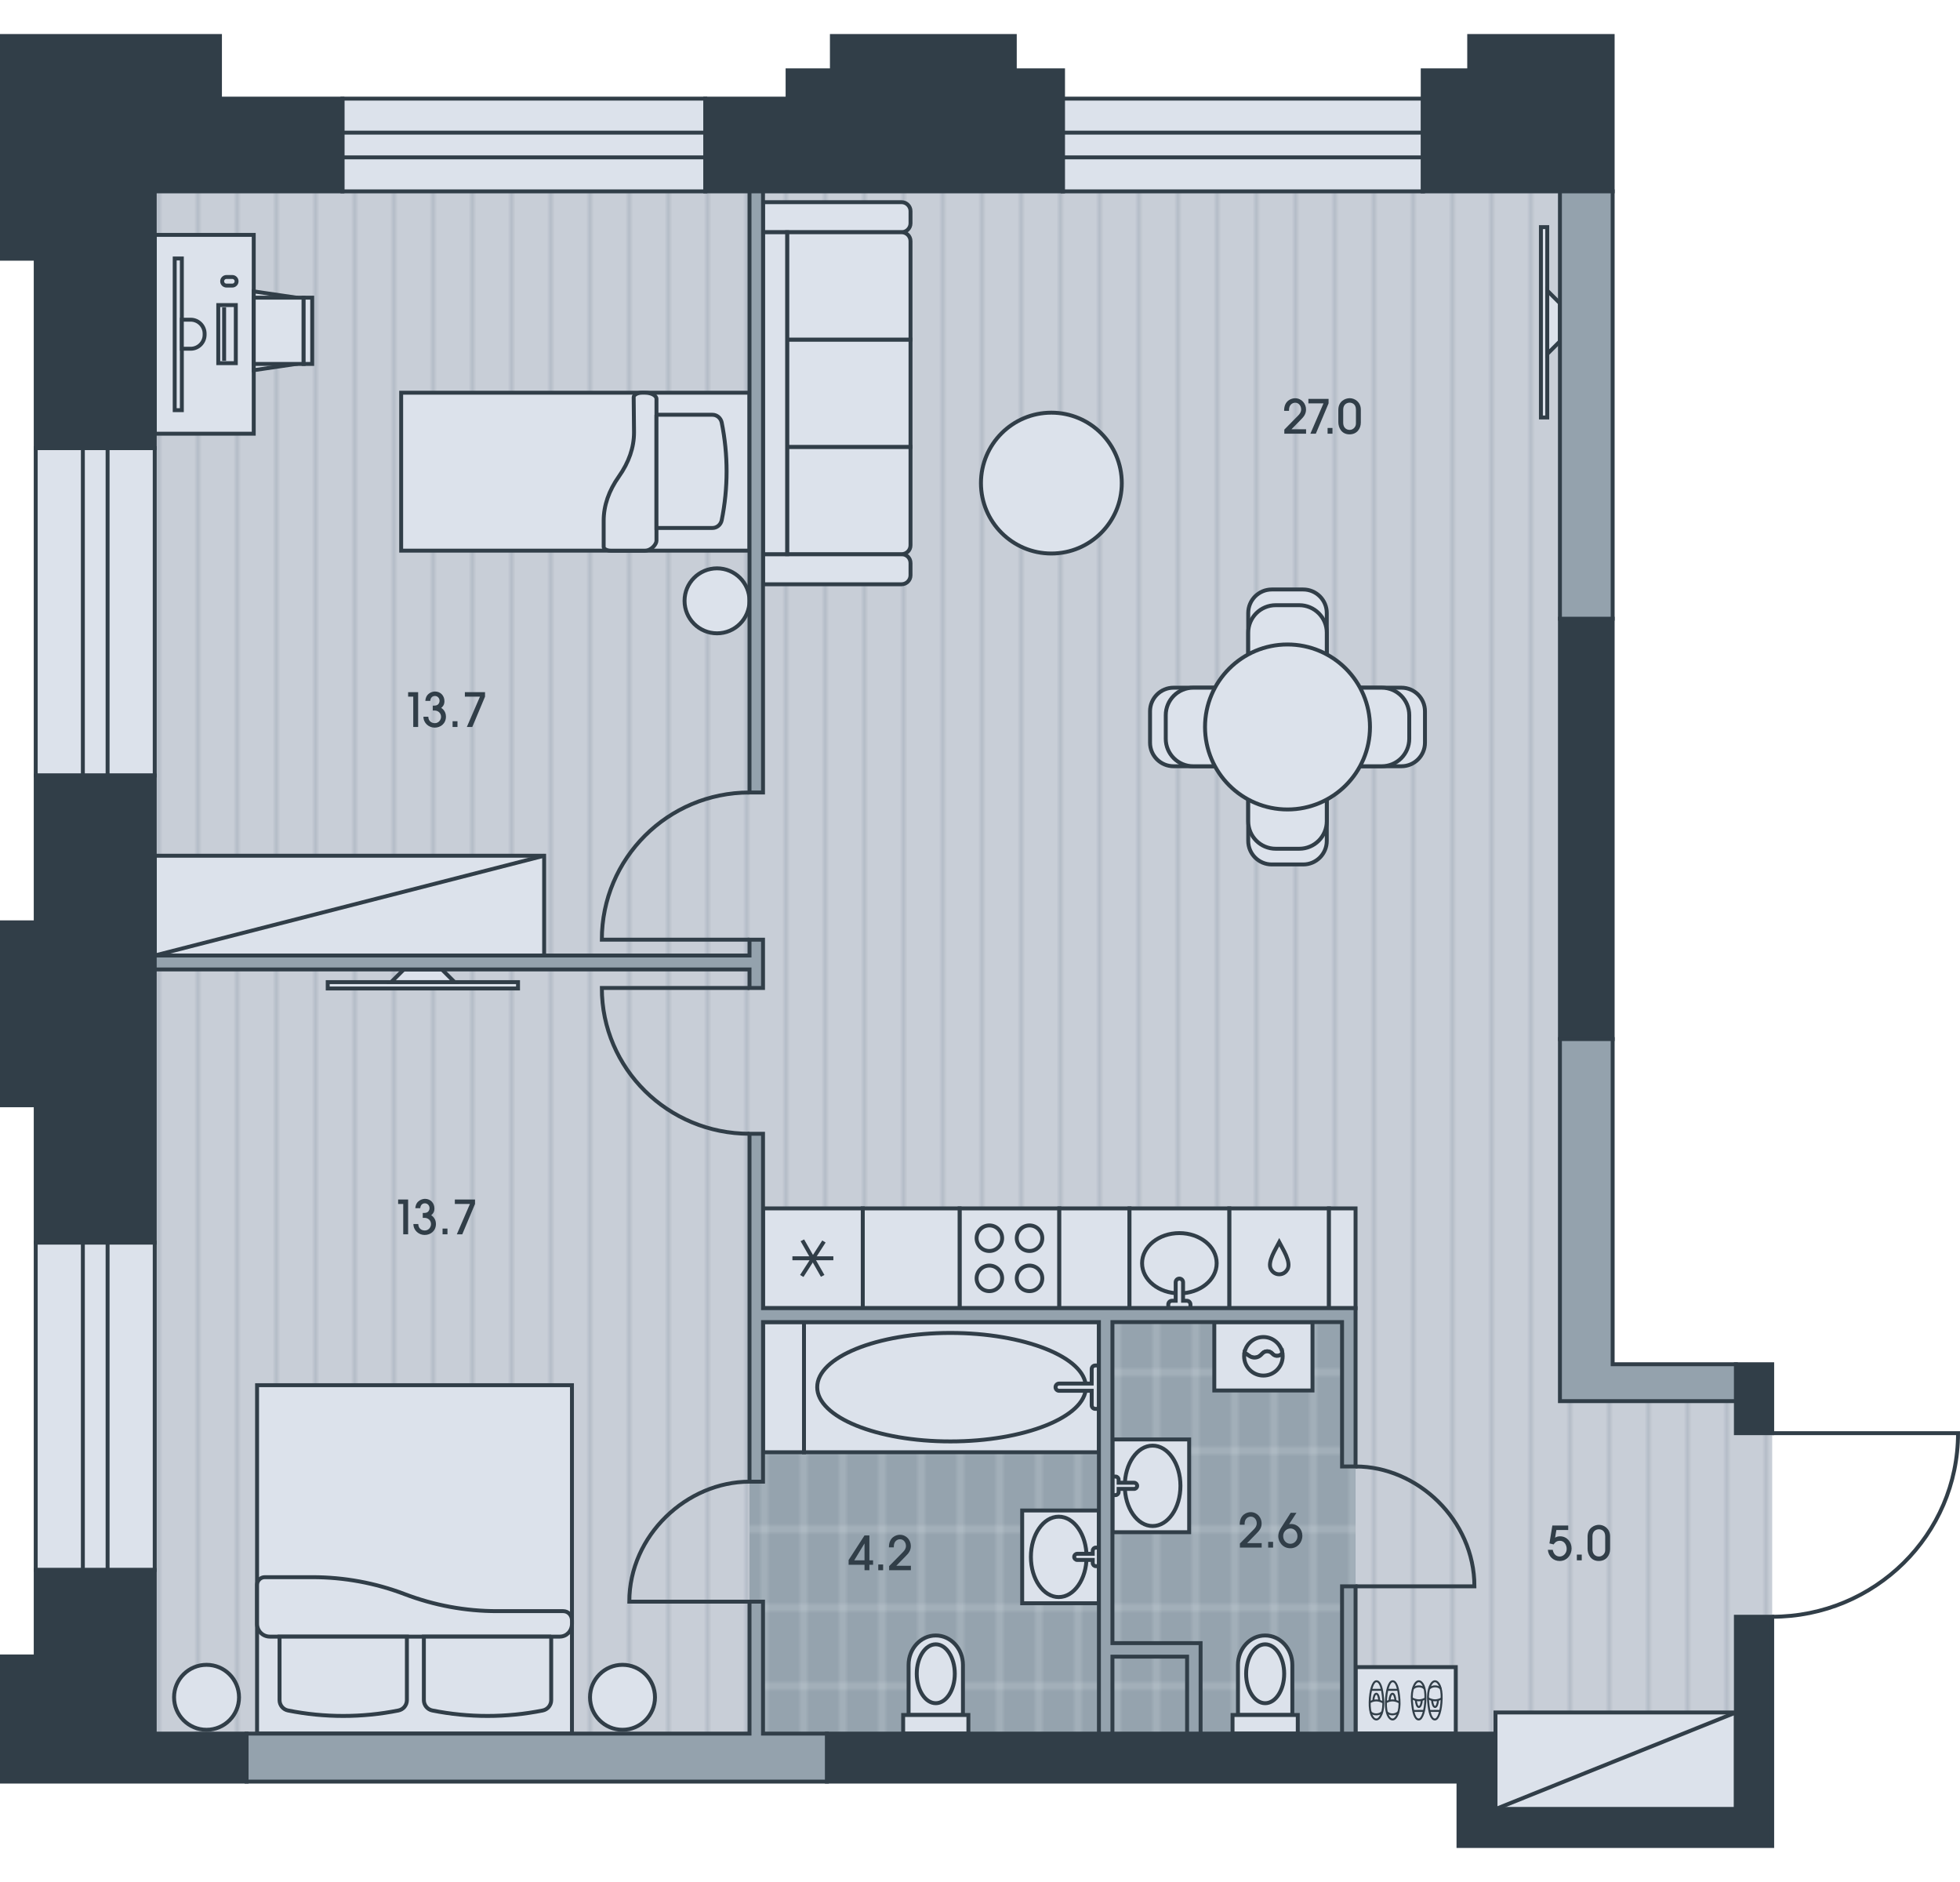 <?xml version="1.0" encoding="utf-8"?>
<!-- Generator: Adobe Illustrator 26.0.2, SVG Export Plug-In . SVG Version: 6.00 Build 0)  -->
<svg version="1.1" id="Flat_04" xmlns="http://www.w3.org/2000/svg" xmlns:xlink="http://www.w3.org/1999/xlink" x="0px"
	 y="0px" viewBox="0 0 500 480" style="enable-background:new 0 0 500 480;" xml:space="preserve">
<style type="text/css">
	.st0{fill:none;}
	.st1{fill:#C8CED7;}
	.st2{opacity:0.5;fill:none;stroke:#95A3AE;stroke-width:0.75;enable-background:new    ;}
	.st3{fill:#95A3AE;}
	.st4{opacity:0.5;fill:none;stroke:#DCE2EB;stroke-width:0.75;enable-background:new    ;}
	.st5{fill-rule:evenodd;clip-rule:evenodd;fill:url(#floor);}
	.st6{fill-rule:evenodd;clip-rule:evenodd;fill:url(#wet_floor);}
	.st7{fill-rule:evenodd;clip-rule:evenodd;fill:#DCE2EB;stroke:#313E48;stroke-miterlimit:22.926;}
	.st8{fill-rule:evenodd;clip-rule:evenodd;fill:none;stroke:#313E48;stroke-width:0.5;stroke-miterlimit:22.926;}
	.st9{fill:#DCE2EB;stroke:#313E48;stroke-miterlimit:10;}
	.st10{fill-rule:evenodd;clip-rule:evenodd;fill:#313E48;stroke:#313E48;stroke-miterlimit:22.926;}
	.st11{fill-rule:evenodd;clip-rule:evenodd;fill:#94A2AD;stroke:#313E48;stroke-miterlimit:22.926;}
	.st12{fill-rule:evenodd;clip-rule:evenodd;fill:none;stroke:#313E48;stroke-miterlimit:22.926;}
	.st13{fill:#313E48;}
</style>
<pattern  width="30" height="50" patternUnits="userSpaceOnUse" id="floor" viewBox="0 -50 30 50" style="overflow:visible;">
	<g>
		<rect y="-50" class="st0" width="30" height="50"/>
		<rect x="0" y="-50" class="st1" width="30" height="50"/>
		<line class="st2" x1="0.375" y1="0" x2="0.375" y2="-50"/>
		<line class="st2" x1="10.375" y1="0" x2="10.375" y2="-50"/>
		<line class="st2" x1="20.375" y1="0" x2="20.375" y2="-50"/>
	</g>
</pattern>
<pattern  width="30" height="60" patternUnits="userSpaceOnUse" id="wet_floor" viewBox="0 -60 30 60" style="overflow:visible;">
	<g>
		<rect y="-60" class="st0" width="30" height="60"/>
		<rect y="-60" class="st3" width="30" height="60"/>
		<line class="st4" x1="5" y1="0" x2="5" y2="-60"/>
		<line class="st4" x1="15" y1="0" x2="15" y2="-60"/>
		<line class="st4" x1="25" y1="0" x2="25" y2="-60"/>
		<line class="st4" x1="30" y1="-50" x2="0" y2="-50"/>
		<line class="st4" x1="30" y1="-10" x2="0" y2="-10"/>
		<line class="st4" x1="30" y1="-30" x2="0" y2="-30"/>
	</g>
</pattern>
<polygon id="Floor_00000095325362333983307740000000423665619142208665_" class="st5" points="452.09,470.556 372.063,470.641 
	372.063,454.181 9.111,454.606 9.111,25.156 411.393,25.156 411.393,347.948 452.09,347.948 "/>
<g id="Wet_Floor_00000178195280402530203030000000135866545099286941_">
	<rect x="282.385" y="335.42" class="st6" width="63.42" height="109.211"/>
	<rect x="191.201" y="335.42" class="st6" width="91.184" height="109.211"/>
</g>
<g id="Furniture_00000158024868628435865240000008769549118311353984_">
	<g id="Room_00000181774351377072221090000010429416453859426967_">
		<g>
			<rect x="393.088" y="57.928" class="st7" width="1.619" height="48.546"/>
			<polygon class="st7" points="397.943,77.345 394.707,74.109 394.707,90.291 397.943,87.055 			"/>
		</g>
		<g>
			<rect x="102.339" y="100.159" class="st7" width="88.862" height="40.281"/>
			<path class="st7" d="M161.654,101.303c0-0.617,0.969-1.144,2.113-1.144h0.793c1.585,0,2.906,0.704,2.906,1.584l0,36.172
				c0,0.879-1.321,2.525-2.906,2.525h-8.803c-0.968,0-1.76-0.441-1.76-0.968v-6.663c0-3.873,1.321-7.658,3.873-11.268
				c2.553-3.609,3.873-7.394,3.873-11.268L161.654,101.303z"/>
			<path class="st7" d="M167.465,105.783l0,28.875h14.261c1.144,0,2.112-0.792,2.376-1.936c1.673-8.275,1.673-16.726,0-25.001
				c-0.264-1.144-1.232-1.937-2.376-1.937H167.465z"/>
			<path class="st7" d="M182.916,144.955c4.576,0,8.285,3.71,8.285,8.285c0,4.577-3.709,8.287-8.285,8.287
				c-4.576,0-8.285-3.71-8.285-8.287C174.631,148.665,178.34,144.955,182.916,144.955z"/>
		</g>
		<g>
			<rect x="381.503" y="436.762" class="st7" width="61.324" height="24.645"/>
			<line class="st7" x1="381.503" y1="461.407" x2="442.827" y2="436.762"/>
		</g>
		<g>
			<path class="st7" d="M229.981,51.563l-35.334,0v7.671l35.334,0c1.251,0,2.293-1.036,2.293-2.281l0-3.11
				C232.274,52.6,231.232,51.563,229.981,51.563z"/>
			<path class="st7" d="M229.981,141.345h-35.334v7.671l35.334,0c1.251,0,2.293-1.037,2.293-2.28v-3.11
				C232.274,142.278,231.232,141.345,229.981,141.345z"/>
			<path class="st7" d="M232.274,113.974l-31.477,0l0,27.371h29.212c1.246,0,2.265-1.019,2.265-2.265V113.974z"/>
			<rect x="200.797" y="86.602" class="st7" width="31.477" height="27.371"/>
			<path class="st7" d="M232.274,86.604l-31.477,0V59.233l29.212,0c1.246,0,2.265,1.019,2.265,2.265V86.604z"/>
			<rect x="194.648" y="59.235" class="st7" width="6.15" height="82.11"/>
		</g>
		<g>
			<rect x="83.602" y="250.491" class="st7" width="48.546" height="1.619"/>
			<polygon class="st7" points="103.02,247.254 99.784,250.491 115.966,250.491 112.73,247.254 			"/>
		</g>
		<g>
			<rect x="39.473" y="59.908" class="st7" width="25.256" height="50.707"/>
			<polygon class="st7" points="75.543,92.822 64.729,94.417 64.729,74.322 75.543,75.905 			"/>
			<rect x="64.73" y="75.918" class="st7" width="12.729" height="16.904"/>
			<rect x="77.458" y="75.918" class="st7" width="2.187" height="16.904"/>
			<rect x="55.682" y="77.807" class="st7" width="4.474" height="14.816"/>
			<rect x="44.567" y="65.925" class="st7" width="1.822" height="38.686"/>
			<path class="st7" d="M46.389,88.945h2.251c1.958,0,3.559-1.602,3.559-3.56v-0.288c0-1.959-1.602-3.561-3.559-3.561h-2.251
				L46.389,88.945z"/>
			<path class="st7" d="M59.26,72.835h-1.492c-0.602,0-1.094-0.492-1.094-1.094v-0.001c0-0.602,0.492-1.094,1.094-1.094h1.492
				c0.602,0,1.094,0.492,1.094,1.094v0.001C60.353,72.343,59.862,72.835,59.26,72.835z"/>
			<rect x="57.172" y="78.901" class="st7" width="0.004" height="12.629"/>
		</g>
		<g>
			<rect x="39.473" y="218.254" class="st7" width="99.341" height="25.445"/>
			<line class="st7" x1="39.473" y1="243.699" x2="138.814" y2="218.254"/>
		</g>
		<g>
			<rect x="345.805" y="425.194" class="st7" width="25.568" height="16.958"/>
			<g>
				<g>
					<g>
						<path class="st8" d="M352.861,433.49c-0.243-3.09-0.803-4.681-1.727-4.691c-0.925-0.01-1.637,2.339-1.721,5.296
							s0.785,4.445,1.71,4.455C352.048,438.559,353.105,436.58,352.861,433.49z"/>
						<line class="st8" x1="349.779" y1="430.991" x2="352.527" y2="430.98"/>
						<path class="st8" d="M349.411,434.178c1.09-0.653,2.244-0.678,3.484,0.048"/>
						<path class="st8" d="M349.635,436.654c0.644,0.792,2.22,0.806,2.977-0.013"/>
						<path class="st8" d="M351.86,433.786c-0.055-1.039-0.382-1.81-0.767-1.81c-0.384,0-0.711,0.77-0.767,1.806"/>
					</g>
					<g>
						<path class="st8" d="M356.995,433.49c-0.243-3.09-0.803-4.681-1.727-4.691c-0.925-0.01-1.637,2.339-1.721,5.296
							s0.785,4.445,1.71,4.455C356.181,438.559,357.238,436.58,356.995,433.49z"/>
						<line class="st8" x1="353.913" y1="430.991" x2="356.661" y2="430.98"/>
						<path class="st8" d="M353.545,434.178c1.09-0.653,2.244-0.678,3.484,0.048"/>
						<path class="st8" d="M353.769,436.654c0.644,0.792,2.22,0.806,2.977-0.013"/>
						<path class="st8" d="M355.994,433.786c-0.055-1.039-0.382-1.81-0.767-1.81c-0.384,0-0.711,0.77-0.767,1.806"/>
					</g>
				</g>
				<g>
					<g>
						<path class="st8" d="M364.317,433.858c0.243,3.09,0.803,4.681,1.727,4.692c0.925,0.01,1.637-2.339,1.721-5.296
							s-0.785-4.445-1.71-4.455C365.131,428.788,364.074,430.768,364.317,433.858z"/>
						<line class="st8" x1="367.399" y1="436.357" x2="364.651" y2="436.368"/>
						<path class="st8" d="M367.767,433.17c-1.09,0.653-2.244,0.678-3.484-0.048"/>
						<path class="st8" d="M367.543,430.694c-0.644-0.792-2.22-0.807-2.977,0.013"/>
						<path class="st8" d="M365.318,433.561c0.055,1.039,0.382,1.81,0.767,1.81c0.384,0,0.711-0.77,0.767-1.807"/>
					</g>
					<g>
						<path class="st8" d="M360.183,433.858c0.243,3.09,0.803,4.681,1.727,4.692c0.925,0.01,1.637-2.339,1.721-5.296
							c0.085-2.957-0.785-4.445-1.71-4.455C360.997,428.788,359.94,430.768,360.183,433.858z"/>
						<line class="st8" x1="363.266" y1="436.357" x2="360.517" y2="436.368"/>
						<path class="st8" d="M363.634,433.17c-1.09,0.653-2.244,0.678-3.484-0.048"/>
						<path class="st8" d="M363.41,430.694c-0.644-0.792-2.22-0.807-2.977,0.013"/>
						<path class="st8" d="M361.184,433.561c0.055,1.039,0.382,1.81,0.767,1.81c0.384,0,0.711-0.77,0.767-1.807"/>
					</g>
				</g>
			</g>
		</g>
		<path class="st7" d="M268.207,105.249c9.92,0,17.962,8.042,17.962,17.962s-8.042,17.962-17.962,17.962
			c-9.92,0-17.962-8.042-17.962-17.962S258.287,105.249,268.207,105.249z"/>
		<g>
			<rect x="65.58" y="353.29" class="st7" width="80.328" height="88.862"/>
			<path class="st7" d="M143.66,410.919c1.307,0,2.249,1.06,2.249,2.367v0.881c0,1.794-1.336,3.248-3.13,3.248l-73.949,0
				c-1.795,0-3.249-1.454-3.249-3.248l0-9.951c0-1.083,0.877-1.96,1.959-1.96h12.182c8.043,0,16.019,1.469,23.535,4.331
				c7.517,2.863,15.493,4.332,23.536,4.332H143.66z"/>
			<path class="st7" d="M140.613,417.415l-32.484,0l0,16.201c0,1.284,0.906,2.388,2.164,2.64c9.292,1.858,18.863,1.858,28.155,0
				c1.259-0.252,2.164-1.357,2.164-2.64V417.415z"/>
			<path class="st7" d="M103.799,417.415H71.314l0,16.201c0,1.284,0.905,2.388,2.165,2.64c9.293,1.858,18.862,1.858,28.155,0
				c1.26-0.252,2.165-1.357,2.165-2.64V417.415z"/>
			<path class="st7" d="M60.974,432.892c0,4.576-3.71,8.285-8.285,8.285c-4.576,0-8.285-3.709-8.285-8.285
				c0-4.576,3.709-8.285,8.285-8.285C57.264,424.607,60.974,428.316,60.974,432.892z"/>
			<path class="st7" d="M167.088,432.892c0,4.576-3.71,8.285-8.286,8.285c-4.575,0-8.285-3.709-8.285-8.285
				c0-4.576,3.71-8.285,8.285-8.285C163.378,424.607,167.088,428.316,167.088,432.892z"/>
		</g>
	</g>
	<g id="Kitchen_00000096768971751004407710000002612038040741023893_">
		<g>
			<g>
				<rect x="244.792" y="308.201" class="st7" width="25.441" height="25.441"/>
				<g>
					<path class="st7" d="M262.632,329.299c-1.799,0-3.258-1.458-3.258-3.258c0-1.799,1.459-3.258,3.258-3.258
						c1.799,0,3.258,1.458,3.258,3.258C265.89,327.841,264.431,329.299,262.632,329.299z"/>
					<path class="st7" d="M262.632,319.061c-1.799,0-3.258-1.459-3.258-3.259c0-1.799,1.459-3.258,3.258-3.258
						c1.799,0,3.258,1.459,3.258,3.258C265.89,317.602,264.431,319.061,262.632,319.061z"/>
					<path class="st7" d="M252.392,329.299c-1.799,0-3.258-1.458-3.258-3.258c0-1.799,1.458-3.258,3.258-3.258
						c1.799,0,3.258,1.458,3.258,3.258C255.65,327.841,254.192,329.299,252.392,329.299z"/>
					<path class="st7" d="M252.392,319.061c-1.799,0-3.258-1.459-3.258-3.259c0-1.799,1.458-3.258,3.258-3.258
						c1.799,0,3.258,1.459,3.258,3.258C255.65,317.602,254.192,319.061,252.392,319.061z"/>
				</g>
			</g>
			<rect x="220.089" y="308.201" class="st7" width="24.702" height="25.441"/>
			<g>
				<rect x="194.648" y="308.201" class="st7" width="25.441" height="25.441"/>
				<g>
					
						<rect x="202.644" y="320.919" transform="matrix(0.541 -0.841 0.841 0.541 -174.72 321.815)" class="st7" width="9.448" height="0.005"/>
					<rect x="202.645" y="320.919" class="st7" width="9.447" height="0.005"/>
					
						<rect x="207.366" y="316.198" transform="matrix(0.868 -0.496 0.496 0.868 -131.899 145.167)" class="st7" width="0.005" height="9.448"/>
				</g>
			</g>
			<g>
				<rect x="313.581" y="308.201" class="st7" width="25.441" height="25.441"/>
				<path class="st7" d="M326.334,325.007c-1.185,0-1.843-0.789-2.125-1.317c-0.979-1.825,1.281-5.212,2.125-6.853
					c0.844,1.641,3.104,5.028,2.125,6.853C328.177,324.217,327.518,325.007,326.334,325.007z"/>
			</g>
			<rect x="270.233" y="308.201" class="st7" width="17.907" height="25.441"/>
			<rect x="339.023" y="308.201" class="st7" width="6.783" height="25.441"/>
			<g>
				<rect x="288.14" y="308.201" class="st7" width="25.441" height="25.441"/>
				<path class="st7" d="M300.86,314.5c-5.255,0-9.515,3.441-9.515,7.686c0,4.245,4.26,7.686,9.515,7.686
					c5.256,0,9.517-3.441,9.517-7.686C310.376,317.941,306.116,314.5,300.86,314.5z"/>
				<path class="st7" d="M300.86,333.642h2.827l0-0.943c0-0.52-0.421-0.943-0.942-0.943h-0.942v-4.711
					c0-0.52-0.422-0.942-0.943-0.942c-0.519,0-0.942,0.422-0.942,0.942v4.711h-0.943c-0.519,0-0.942,0.422-0.942,0.943v0.943H300.86
					z"/>
			</g>
		</g>
		<g>
			<g>
				<path class="st7" d="M324.436,150.346h8.016c3.32,0,6.012,2.692,6.012,6.012v58.11c0,3.32-2.692,6.011-6.012,6.011h-8.016
					c-3.32,0-6.011-2.691-6.011-6.011v-58.11C318.425,153.038,321.117,150.346,324.436,150.346z"/>
				<path class="st7" d="M325.439,154.354h6.012c3.873,0,7.013,3.14,7.013,7.014v48.09c0,3.874-3.14,7.013-7.013,7.013h-6.012
					c-3.873,0-7.013-3.139-7.013-7.013v-48.09C318.425,157.494,321.566,154.354,325.439,154.354z"/>
			</g>
			<g>
				<path class="st7" d="M363.511,181.405v8.015c0,3.32-2.691,6.011-6.011,6.011h-58.111c-3.32,0-6.011-2.691-6.011-6.011v-8.015
					c0-3.32,2.691-6.011,6.011-6.011H357.5C360.82,175.394,363.511,178.085,363.511,181.405z"/>
				<path class="st7" d="M359.504,182.408v6.011c0,3.873-3.14,7.013-7.013,7.013h-48.091c-3.873,0-7.013-3.14-7.013-7.013v-6.011
					c0-3.874,3.14-7.013,7.013-7.013h48.091C356.363,175.394,359.504,178.534,359.504,182.408z"/>
			</g>
			<path class="st7" d="M328.444,164.373c11.621,0,21.041,9.42,21.041,21.04c0,11.62-9.42,21.04-21.041,21.04
				c-11.62,0-21.04-9.42-21.04-21.04C307.405,173.793,316.824,164.373,328.444,164.373z"/>
		</g>
	</g>
	<g id="Bathroom_00000120545083950765846540000006533121941660785085_">
		<g>
			<rect x="260.761" y="385.247" class="st7" width="19.576" height="23.66"/>
			<path class="st7" d="M270.084,386.824c-3.92,0-7.098,4.591-7.098,10.253c0,5.662,3.178,10.253,7.098,10.253
				c3.921,0,7.098-4.591,7.098-10.253C277.182,391.414,274.005,386.824,270.084,386.824z"/>
			<path class="st7" d="M280.337,399.443h-0.788c-0.435,0-0.788-0.353-0.788-0.788v-0.789h-3.943c-0.436,0-0.789-0.353-0.789-0.788
				s0.353-0.788,0.789-0.788h3.943V395.5c0-0.435,0.353-0.788,0.788-0.788h0.788V399.443z"/>
		</g>
		<g>
			<path class="st7" d="M329.678,424.636c0-4.148-3.104-7.511-6.934-7.511c-3.829,0-6.934,3.362-6.934,7.511v12.768h13.868V424.636z
				"/>
			<path class="st7" d="M322.744,419.378c-2.68,0-4.854,3.363-4.854,7.511s2.174,7.511,4.854,7.511c2.681,0,4.854-3.363,4.854-7.511
				S325.424,419.378,322.744,419.378z"/>
			<rect x="314.423" y="437.403" class="st7" width="16.642" height="4.749"/>
		</g>
		<g>
			<path class="st7" d="M245.651,424.636c0-4.148-3.104-7.511-6.934-7.511c-3.829,0-6.934,3.362-6.934,7.511v12.768h13.868V424.636z
				"/>
			<path class="st7" d="M238.717,419.378c-2.68,0-4.854,3.363-4.854,7.511s2.174,7.511,4.854,7.511c2.681,0,4.854-3.363,4.854-7.511
				S241.397,419.378,238.717,419.378z"/>
			<rect x="230.396" y="437.403" class="st7" width="16.642" height="4.749"/>
		</g>
		<g>
			<rect x="283.783" y="367.128" class="st7" width="19.576" height="23.66"/>
			<path class="st7" d="M294.036,389.212c3.92,0,7.098-4.591,7.098-10.253c0-5.662-3.178-10.253-7.098-10.253
				c-3.921,0-7.098,4.591-7.098,10.253C286.938,384.621,290.115,389.212,294.036,389.212z"/>
			<path class="st7" d="M283.783,376.592h0.788c0.435,0,0.788,0.353,0.788,0.788v0.789h3.943c0.436,0,0.789,0.353,0.789,0.788
				c0,0.435-0.353,0.788-0.789,0.788h-3.943v0.788c0,0.435-0.353,0.788-0.788,0.788h-0.788V376.592z"/>
		</g>
		<g>
			<rect x="309.77" y="337.198" class="st7" width="25.051" height="17.444"/>
			<path class="st7" d="M322.294,341.004c-2.398,0-4.396,1.718-4.828,3.991l1.311,0.874c0.901,0.601,2.103,0.483,2.87-0.284
				l0.433-0.433c0.664-0.662,1.737-0.661,2.398,0.002l0.195,0.196c0.727,0.726,1.928,0.574,2.466-0.275
				C326.737,342.761,324.722,341.004,322.294,341.004z"/>
			<path class="st7" d="M321.647,345.584c-0.767,0.767-1.969,0.886-2.87,0.284l-1.311-0.874c-0.057,0.3-0.087,0.61-0.087,0.926
				c0,2.714,2.201,4.915,4.915,4.915c2.716,0,4.917-2.201,4.917-4.915c0-0.288-0.025-0.572-0.073-0.847
				c-0.538,0.85-1.739,1.002-2.466,0.275l-0.195-0.196c-0.661-0.663-1.734-0.664-2.398-0.002L321.647,345.584z"/>
		</g>
		<g>
			<g>
				<rect x="205.098" y="337.198" class="st7" width="75.239" height="33.201"/>
				<path class="st7" d="M242.442,367.632c-18.76,0-33.969-6.194-33.969-13.834c0-7.64,15.209-13.834,33.969-13.834
					c18.761,0,34.569,6.193,34.569,13.834C277.011,361.439,261.203,367.632,242.442,367.632z"/>
				<path class="st7" d="M280.337,353.798v-5.534h-0.922c-0.509,0-0.923,0.414-0.923,0.922v3.689l-8.3,0
					c-0.509,0-0.923,0.414-0.923,0.922c0,0.509,0.414,0.923,0.923,0.923h8.3v3.689c0,0.509,0.414,0.923,0.923,0.923h0.922V353.798z"
					/>
			</g>
			<rect x="194.648" y="337.198" class="st7" width="10.45" height="33.201"/>
		</g>
	</g>
</g>
<g id="Windows_00000080888586223262269880000010319991240480361401_">
	<g>
		<rect x="9.111" y="316.917" class="st9" width="30.361" height="83.499"/>
		<rect x="21.137" y="316.917" class="st9" width="6.311" height="83.499"/>
	</g>
	<g>
		<rect x="9.111" y="114.288" class="st9" width="30.361" height="83.499"/>
		<rect x="21.137" y="114.288" class="st9" width="6.311" height="83.499"/>
	</g>
	<g>
		<rect x="87.358" y="25.156" class="st9" width="92.561" height="23.653"/>
		<rect x="87.358" y="33.827" class="st9" width="92.561" height="6.311"/>
	</g>
	<g>
		<rect x="271.101" y="25.156" class="st9" width="91.914" height="23.653"/>
		<rect x="271.101" y="33.827" class="st9" width="91.914" height="6.311"/>
	</g>
</g>
<g id="Walls_00000124135399311019435980000002745800904501143448_">
	<g>
		<polygon class="st10" points="9.112,197.785 9.112,235.24 0.5,235.24 0.5,281.896 9.112,281.896 9.112,316.918 39.473,316.918 
			39.473,197.785 		"/>
		<polygon class="st10" points="87.36,25.156 56.115,25.156 56.115,17.94 56.115,9.183 0.5,9.183 0.5,17.94 0.5,37.285 0.5,65.987 
			9.112,65.987 9.112,114.289 39.473,114.289 39.473,48.809 87.36,48.809 		"/>
		<polygon class="st10" points="258.874,17.94 258.874,9.183 212.218,9.183 212.218,17.94 200.913,17.94 200.913,25.156 
			179.918,25.156 179.918,48.809 271.181,48.809 271.181,42.199 271.181,25.156 271.181,17.94 		"/>
		<rect x="442.827" y="347.948" class="st10" width="9.263" height="17.581"/>
		<rect x="397.943" y="157.801" class="st10" width="13.45" height="107.215"/>
		<polygon class="st10" points="442.827,412.347 442.827,461.407 381.503,461.407 381.503,442.152 380.147,442.152 372.063,442.152 
			210.936,442.152 210.936,454.394 372.063,454.394 372.063,470.817 376.186,470.817 381.503,470.817 452.09,470.817 
			452.09,464.946 452.09,461.407 452.09,412.347 		"/>
		<polygon class="st10" points="39.472,442.152 39.472,400.415 9.111,400.415 9.111,422.471 0.5,422.471 0.5,454.394 9.111,454.394 
			34.763,454.394 39.472,454.394 62.905,454.394 62.905,442.152 		"/>
		<polygon class="st10" points="374.797,9.183 374.797,17.94 362.937,17.94 362.937,25.156 362.937,42.199 362.937,48.809 
			411.393,48.809 411.393,42.199 411.393,36.317 411.393,25.156 411.393,17.94 411.393,9.183 		"/>
	</g>
	<g>
		<rect x="342.359" y="404.591" class="st11" width="3.446" height="37.561"/>
		<rect x="397.943" y="48.809" class="st11" width="13.45" height="108.992"/>
		<rect x="191.201" y="48.809" class="st11" width="3.446" height="153.315"/>
		<polygon class="st11" points="191.201,239.666 191.201,243.699 39.472,243.699 39.472,247.254 191.201,247.254 191.201,251.981 
			194.648,251.981 194.648,239.666 		"/>
		<polygon class="st11" points="342.359,333.642 283.783,333.642 280.337,333.642 194.648,333.642 194.648,289.165 191.201,289.165 
			191.201,333.642 191.201,337.198 191.201,377.899 194.648,377.899 194.648,337.198 280.337,337.198 280.337,442.152 
			283.783,442.152 283.783,422.523 302.827,422.523 302.827,442.152 306.273,442.152 306.273,422.523 306.273,419.076 
			302.827,419.076 283.783,419.076 283.783,337.198 342.359,337.198 342.359,374.02 345.805,374.02 345.805,337.198 
			345.805,333.642 		"/>
		<polygon class="st11" points="411.393,347.948 411.393,265.015 397.943,265.015 397.943,347.948 397.943,357.358 411.393,357.358 
			442.827,357.358 442.827,347.948 		"/>
		<polygon class="st11" points="194.648,442.152 194.648,408.497 191.201,408.497 191.201,442.152 62.905,442.152 62.905,454.394 
			210.936,454.394 210.936,442.152 		"/>
	</g>
</g>
<g id="Doors_00000156554546571506088420000000195225088653697711_">
	<path class="st12" d="M452.09,412.347c26.162,0,47.41-20.939,47.41-46.817h-47.41"/>
	<path class="st12" d="M191.201,377.898c-15.952,0-30.665,13.68-30.665,30.599h30.665"/>
	<path class="st12" d="M345.805,374.02c15.774,0,30.323,13.668,30.323,30.571h-30.323"/>
	<path class="st12" d="M191.201,289.165c-20.821,0-37.673-16.646-37.673-37.184h37.673"/>
	<path class="st12" d="M191.201,202.124c-20.821,0-37.673,16.807-37.673,37.542h37.673"/>
</g>
<g id="Numbers_00000011032999930055843230000018151474805665561774_">
	<g>
		<path class="st13" d="M221.787,397.954h0.936v1.139h-0.936v1.392h-1.247v-1.392h-4.054v-1.211l4.054-6.272h1.247V397.954z
			 M220.54,397.954v-4.27h-0.024l-2.591,4.27H220.54z"/>
		<path class="st13" d="M224.045,400.484v-1.463h1.247v1.463H224.045z"/>
		<path class="st13" d="M226.817,400.484v-1.043l3.49-3.551c0.432-0.432,0.803-0.911,0.803-1.619c0-0.815-0.551-1.69-1.511-1.69
			c-0.684,0-1.583,0.491-1.583,1.847v0.228h-1.247c-0.036-2.626,1.871-3.214,2.782-3.214c1.703,0,2.807,1.392,2.807,2.866
			c0,1.176-0.624,1.896-1.235,2.507l-2.471,2.53h3.718v1.14H226.817z"/>
	</g>
	<g>
		<path class="st13" d="M316.303,394.711v-1.043l3.489-3.551c0.433-0.432,0.804-0.911,0.804-1.619c0-0.815-0.552-1.69-1.511-1.69
			c-0.684,0-1.583,0.491-1.583,1.847v0.228h-1.248c-0.035-2.626,1.871-3.214,2.783-3.214c1.703,0,2.806,1.392,2.806,2.866
			c0,1.176-0.623,1.896-1.235,2.507l-2.47,2.53h3.718v1.14H316.303z"/>
		<path class="st13" d="M323.514,394.711v-1.463h1.248v1.463H323.514z"/>
		<path class="st13" d="M330.735,385.836l-1.883,2.914c0.204-0.036,0.323-0.06,0.527-0.06c1.679,0,2.854,1.367,2.854,2.998
			c0,1.763-1.283,3.19-3.059,3.19c-2.146,0-3.082-1.883-3.082-3.022c0-1.079,0.516-1.835,0.672-2.123l2.494-3.897H330.735z
			 M329.176,393.739c1.056,0,1.812-0.936,1.812-1.919c0-1.127-0.78-1.99-1.787-1.99c-1.008,0-1.859,0.863-1.859,1.906
			C327.341,392.84,328.108,393.739,329.176,393.739z"/>
	</g>
	<g>
		<path class="st13" d="M327.631,110.615v-1.043l3.489-3.55c0.433-0.432,0.804-0.912,0.804-1.619c0-0.816-0.552-1.691-1.511-1.691
			c-0.684,0-1.583,0.492-1.583,1.847v0.228h-1.248c-0.035-2.627,1.871-3.214,2.783-3.214c1.703,0,2.806,1.391,2.806,2.866
			c0,1.175-0.623,1.895-1.235,2.507l-2.47,2.531h3.718v1.139H327.631z"/>
		<path class="st13" d="M338.92,101.74v1.139l-3.251,7.736h-1.391l3.346-7.736h-3.85v-1.139H338.92z"/>
		<path class="st13" d="M338.67,110.615v-1.463h1.248v1.463H338.67z"/>
		<path class="st13" d="M347.15,107.76c0,1.511-0.936,3.022-2.89,3.022c-2.039,0-2.854-1.715-2.854-3.118v-3.095
			c0-2.254,1.774-3.01,2.902-3.01c1.319,0,2.842,0.996,2.842,2.927V107.76z M345.903,104.486c0-1.56-1.14-1.787-1.607-1.787
			c-0.623,0-1.643,0.36-1.643,1.787v3.274c0,1.835,1.427,1.883,1.655,1.883c0.491,0,0.899-0.228,1.199-0.563
			c0.396-0.468,0.396-0.852,0.396-1.319V104.486z"/>
	</g>
	<g>
		<path class="st13" d="M400.062,389.084v1.14h-3.022l-0.336,1.967c0.181-0.108,0.528-0.36,1.235-0.36
			c1.775,0,2.975,1.392,2.975,3.118c0,1.644-1.188,3.179-3.034,3.179c-1.667,0-2.866-1.199-3.022-2.854h1.247
			c0.192,0.995,0.792,1.715,1.787,1.715c0.912,0,1.775-0.827,1.775-1.942c0-1.056-0.647-2.075-1.728-2.075
			c-0.995,0-1.403,0.636-1.595,0.924l-1.079-0.252l0.743-4.558H400.062z"/>
		<path class="st13" d="M402.26,397.959v-1.463h1.248v1.463H402.26z"/>
		<path class="st13" d="M410.74,395.104c0,1.511-0.936,3.022-2.89,3.022c-2.039,0-2.854-1.715-2.854-3.118v-3.095
			c0-2.255,1.774-3.01,2.902-3.01c1.319,0,2.842,0.995,2.842,2.926V395.104z M409.493,391.83c0-1.559-1.14-1.787-1.607-1.787
			c-0.623,0-1.643,0.36-1.643,1.787v3.274c0,1.835,1.427,1.883,1.655,1.883c0.491,0,0.899-0.228,1.199-0.563
			c0.396-0.468,0.396-0.852,0.396-1.319V391.83z"/>
	</g>
	<g>
		<path class="st13" d="M106.669,185.413h-1.247v-7.736h-1.308v-1.139h2.555V185.413z"/>
		<path class="st13" d="M109.263,182.798c0.06,1.571,1.415,1.643,1.655,1.643c1.008,0,1.595-0.875,1.595-1.631
			c0-0.972-0.792-1.595-1.655-1.595h-0.456v-1.247h0.432c1.295,0,1.295-1.188,1.295-1.235c0-0.636-0.468-1.224-1.187-1.224
			c-0.24,0-1.056,0.06-1.188,1.248h-1.248c0.132-2.015,1.835-2.387,2.471-2.387c1.392,0,2.399,1.055,2.399,2.458
			c0,0.959-0.408,1.355-0.815,1.727c1.019,0.636,1.199,1.667,1.199,2.207c0,1.775-1.343,2.818-2.878,2.818
			c-1.487,0-2.867-1.151-2.867-2.783H109.263z"/>
		<path class="st13" d="M115.455,185.413v-1.463h1.247v1.463H115.455z"/>
		<path class="st13" d="M123.732,176.538v1.139l-3.25,7.736h-1.391l3.346-7.736h-3.85v-1.139H123.732z"/>
	</g>
	<g>
		<path class="st13" d="M104.113,314.807h-1.247v-7.735h-1.308v-1.14h2.555V314.807z"/>
		<path class="st13" d="M106.707,312.192c0.06,1.571,1.415,1.643,1.655,1.643c1.008,0,1.595-0.875,1.595-1.631
			c0-0.972-0.792-1.595-1.655-1.595h-0.456v-1.248h0.432c1.295,0,1.295-1.188,1.295-1.235c0-0.636-0.468-1.223-1.187-1.223
			c-0.24,0-1.056,0.06-1.188,1.247h-1.248c0.132-2.015,1.835-2.387,2.471-2.387c1.392,0,2.399,1.056,2.399,2.459
			c0,0.959-0.408,1.354-0.815,1.727c1.019,0.636,1.199,1.667,1.199,2.207c0,1.774-1.343,2.818-2.878,2.818
			c-1.487,0-2.867-1.151-2.867-2.782H106.707z"/>
		<path class="st13" d="M112.899,314.807v-1.463h1.247v1.463H112.899z"/>
		<path class="st13" d="M121.176,305.932v1.14l-3.25,7.735h-1.391l3.346-7.735h-3.85v-1.14H121.176z"/>
	</g>
</g>
</svg>
